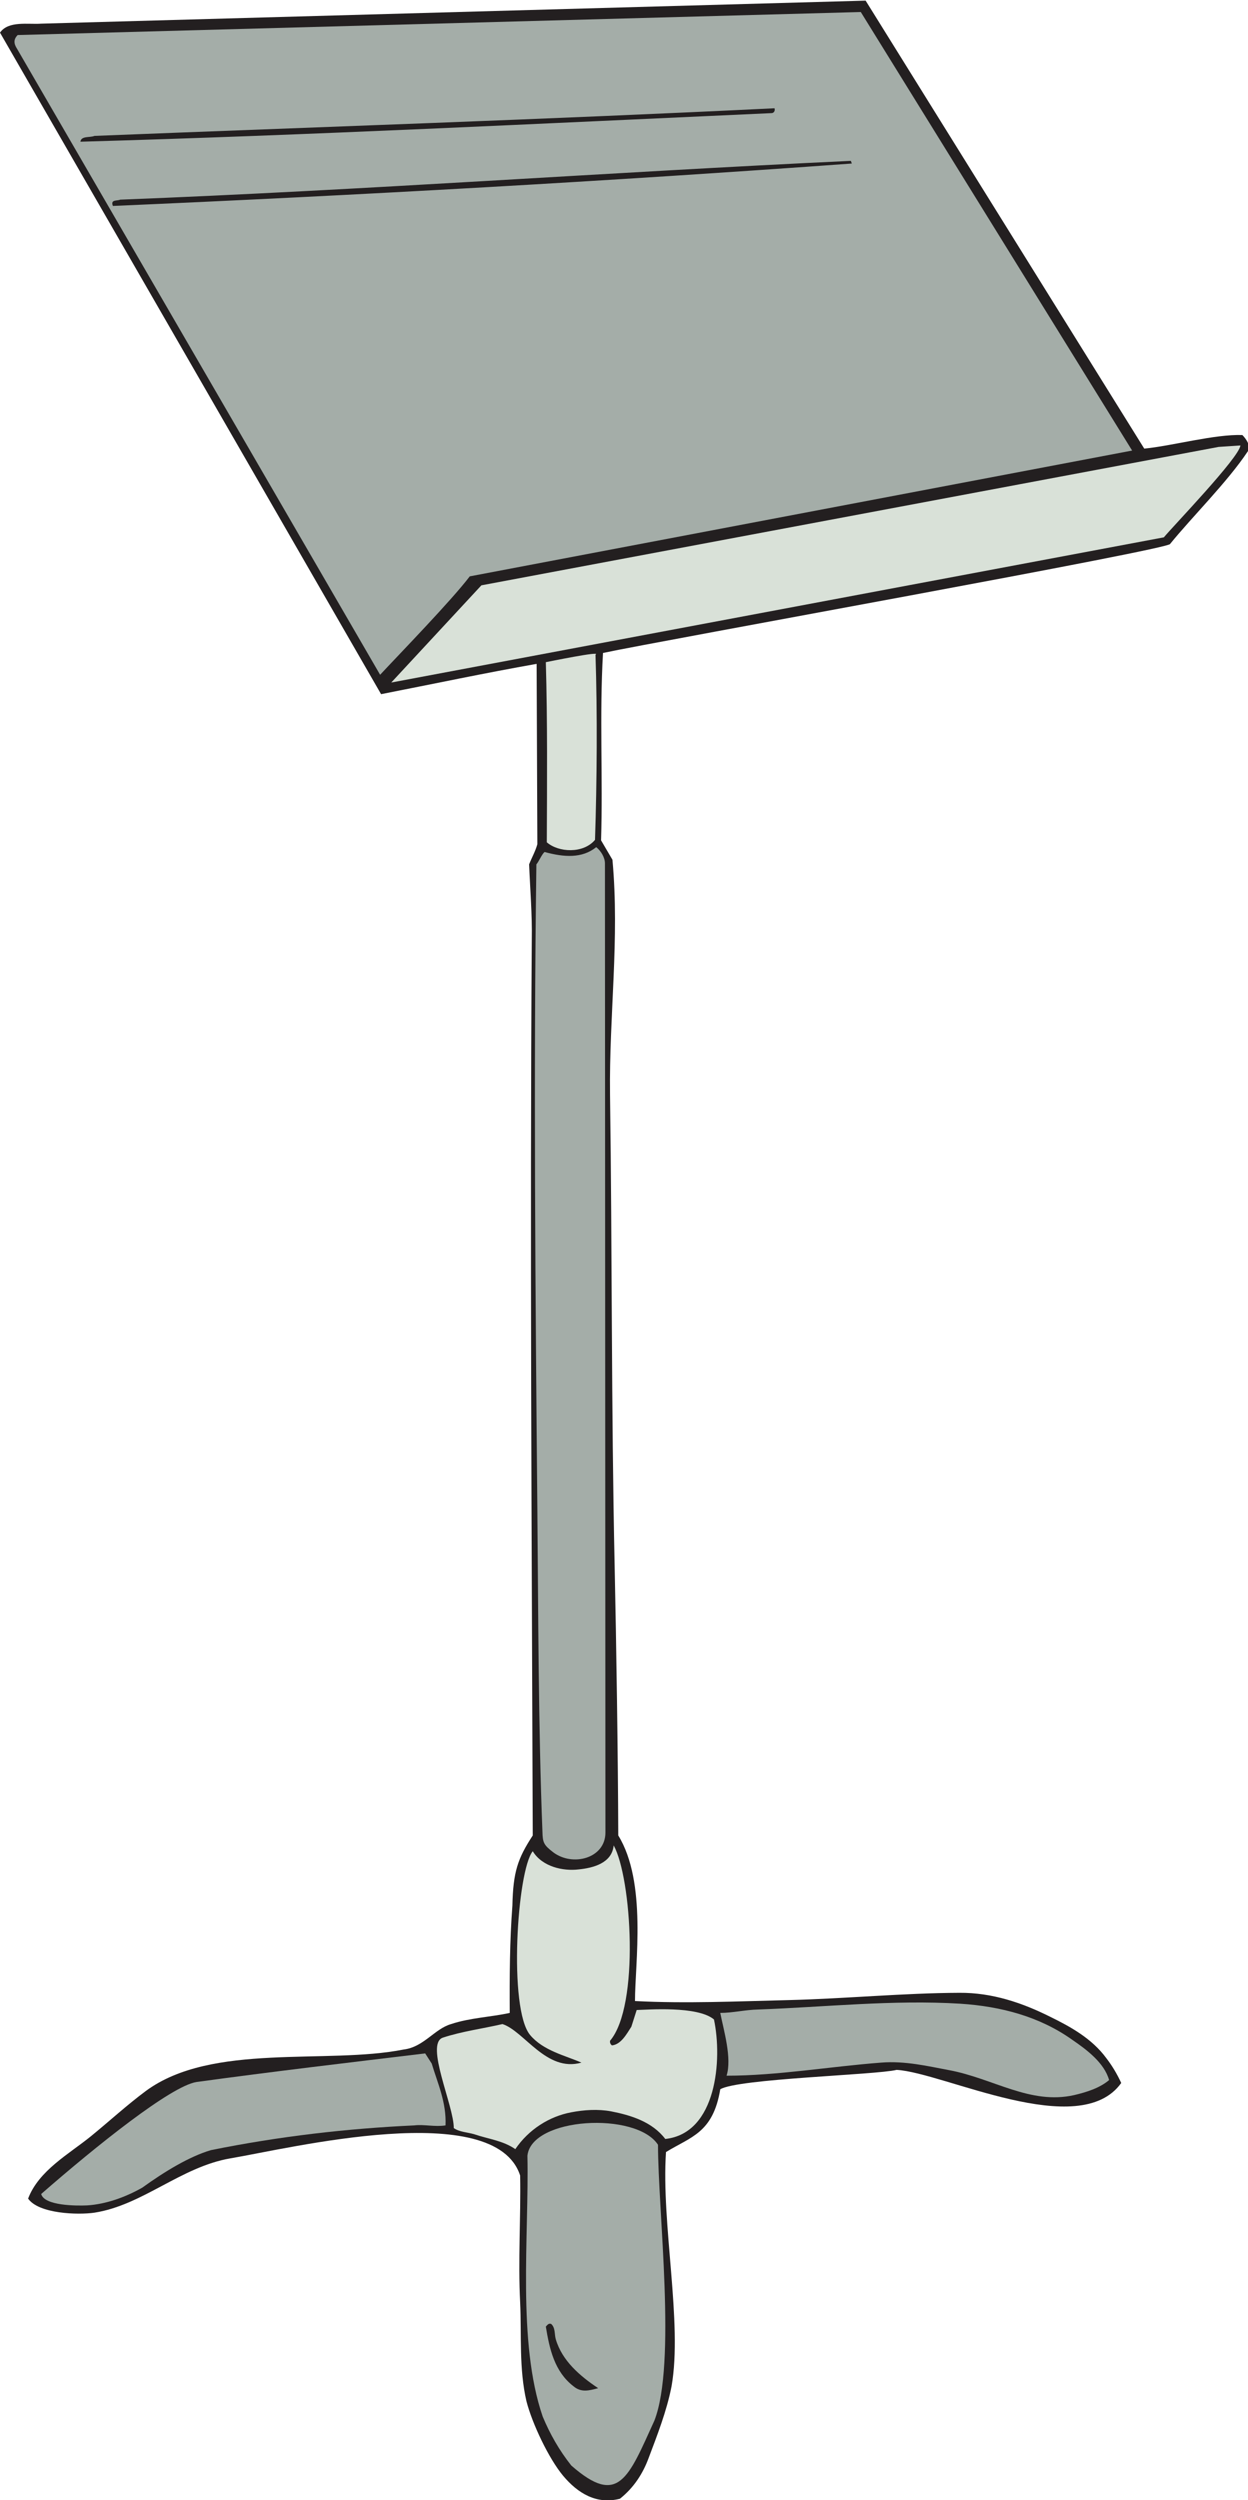 <?xml version="1.0" encoding="UTF-8" standalone="no"?>
<svg
   xmlns:dc="http://purl.org/dc/elements/1.1/"
   xmlns:cc="http://creativecommons.org/ns#"
   xmlns:rdf="http://www.w3.org/1999/02/22-rdf-syntax-ns#"
   xmlns:svg="http://www.w3.org/2000/svg"
   xmlns="http://www.w3.org/2000/svg"
   viewBox="0 0 494.4 989.853"
   height="989.853"
   width="494.4"
   xml:space="preserve"
   id="svg2"
   version="1.1"><defs
     id="defs6" /><g
     transform="matrix(1.333,0,0,-1.333,0,989.853)"
     id="g10"><g
       transform="scale(0.1)"
       id="g12"><path
         id="path14"
         style="fill:#231f20;fill-opacity:1;fill-rule:evenodd;stroke:none"
         d="m 2572.56,7423.89 828.01,-1330.55 c 82.79,7.91 208.79,43.19 291.6,40.31 9.35,-9.35 27.34,-32.4 15.84,-48.95 -60.49,-90.73 -164.88,-193.68 -230.41,-274.32 10.08,-14.4 -1513.44,-287.29 -1685.52,-324 -10.8,-186.49 0,-370.09 -5.76,-556.57 l 33.84,-57.6 c 21.6,-236.16 -10.08,-460.79 -7.2,-696.96 6.48,-465.11 3.6,-931.68 13.68,-1398.24 5.04,-235.44 10.08,-567.35 10.8,-802.79 85.69,-138.97 49.69,-380.17 49.69,-491.77 151.91,-7.92 306.72,-0.71 458.63,2.88 168.48,4.33 339.85,20.88 505.43,21.6 97.21,0.73 186.49,-29.52 270,-71.28 60.49,-29.52 123.85,-64.79 166.33,-122.4 17.28,-22.31 32.4,-47.52 44.65,-74.16 -124.57,-174.24 -527.05,30.97 -667.44,38.89 -61.94,-15.13 -471.6,-25.93 -524.16,-57.61 -21.61,-130.31 -87.86,-141.11 -161.29,-186.48 -14.4,-213.831 49.68,-506.878 16.56,-695.511 -14.39,-74.16 -43.2,-146.887 -68.4,-213.848 C 1910.88,79.891 1884.24,37.41 1842.48,4.297 1773.36,-13.703 1717.2,20.137 1673.28,72.695 1630.8,123.816 1581.84,226.777 1564.56,293.73 c -22.32,96.485 -14.4,196.563 -18.72,293.047 -6.48,125.996 2.16,251.278 0,377.274 C 1470.96,1195.18 860.398,1044.7 684.723,1015.18 537.836,989.969 424.078,876.211 280.801,853.895 231.84,846.699 115.199,850.293 83.519,895.652 115.199,979.168 205.199,1028.13 270,1080.69 c 54.723,44.64 107.281,92.88 163.438,134.64 196.562,144.73 537.125,77.76 766.082,123.13 59.76,7.19 91.44,61.2 141.12,75.59 56.16,18.72 118.8,20.88 174.24,33.13 -0.72,106.55 0,213.84 7.92,318.95 2.16,100.08 15.84,139.68 60.48,208.09 -2.88,886.32 -8.64,1773.35 -2.88,2660.39 1.44,74.88 -5.04,151.93 -7.92,223.93 7.92,20.16 18.72,38.87 24.48,59.76 l -2.16,535.67 c -151.2,-26.63 -311.76,-60.47 -462.24,-90 L 0,7328.85 c 25.199,36 84.238,23.76 122.398,26.64 l 2450.162,68.4 v 0" /><path
         id="path16"
         style="fill:#d9e1d8;fill-opacity:1;fill-rule:evenodd;stroke:none"
         d="m 3686.41,6102.7 c -3.62,-36 -200.88,-240.49 -227.52,-272.89 l -2296.09,-431.27 267.84,288.71 2190.96,411.13 64.81,4.32 v 0" /><path
         id="path18"
         style="fill:#d9e1d8;fill-opacity:1;fill-rule:evenodd;stroke:none"
         d="m 1769.76,5481.33 c 5.76,-173.52 4.32,-376.56 -1.44,-550.08 -35.28,-41.76 -108.72,-37.44 -143.28,-7.2 0.72,177.84 2.16,358.56 -2.88,534.96 4.32,0.72 168.48,34.56 147.6,22.32 v 0" /><path
         id="path20"
         style="fill:#a4ada8;fill-opacity:1;fill-rule:evenodd;stroke:none"
         d="m 1799.28,1982.85 c 0,-77.04 -97.92,-102.24 -155.52,-58.32 -28.08,21.6 -30.96,28.8 -31.68,61.2 -12.24,310.32 -12.24,650.17 -15.12,960.48 -5.76,636.49 -11.52,1275.84 -2.88,1912.33 7.2,7.92 16.56,30.95 24.48,36.71 57.6,-15.84 111.6,-19.43 153.36,14.4 14.4,-11.52 25.92,-30.95 25.92,-48.23 l 1.44,-2878.57 v 0" /><path
         id="path22"
         style="fill:#d9e1d8;fill-opacity:1;fill-rule:evenodd;stroke:none"
         d="m 1812.96,1364.38 c -0.72,-5.04 0.72,-10.08 5.76,-13.69 27.36,2.88 43.92,34.56 57.61,55.44 l 15.84,49.68 c 31.68,0.72 180.7,12.96 229.67,-28.08 25.19,-118.07 8.65,-338.39 -144.71,-354.96 -38.89,51.12 -102.25,70.56 -161.29,82.08 -38.88,7.2 -80.64,4.32 -118.08,-2.88 -65.52,-12.24 -126.72,-51.11 -166.32,-109.43 -36,25.19 -80.64,30.23 -120.96,43.92 -20.88,6.47 -44.64,6.47 -61.92,18.72 0.72,65.51 -86.4,250.55 -32.4,268.55 56.88,18.72 118.08,26.64 177.12,40.32 64.8,-20.88 130.32,-143.99 234.72,-114.48 -47.52,20.89 -113.76,35.28 -152.64,82.08 -64.8,77.76 -38.88,488.16 7.92,545.76 28.08,-46.07 90,-59.75 136.8,-53.99 41.76,4.31 98.64,18 103.68,71.28 53.27,-95.77 77.76,-476.65 -10.8,-580.32 v 0" /><path
         id="path24"
         style="fill:#a4ada8;fill-opacity:1;fill-rule:evenodd;stroke:none"
         d="m 3186.72,1367.25 c 43.2,-29.52 95.04,-68.39 109.43,-119.52 -28.06,-23.76 -66.95,-35.99 -103.67,-44.64 -131.03,-29.52 -240.49,49.68 -372.25,74.16 -61.91,11.52 -130.31,28.08 -201.6,22.32 -151.19,-11.52 -308.86,-38.88 -459.35,-38.88 16.56,51.85 -8.64,135.36 -18.71,186.49 36.72,0 74.86,9.35 111.6,10.07 199.43,7.2 401.03,29.53 601.91,17.28 120.96,-7.92 235.43,-38.15 332.64,-107.28 v 0" /><path
         id="path26"
         style="fill:#a4ada8;fill-opacity:1;fill-rule:evenodd;stroke:none"
         d="m 1283.04,1296.7 c 18,-59.77 43.92,-115.21 41.04,-183.61 -31.68,-5.04 -64.08,3.61 -92.88,0 -200.88,-9.36 -401.04,-32.4 -604.083,-73.43 -64.082,-18.72 -137.515,-63.363 -204.476,-111.605 -51.121,-28.797 -108,-48.965 -163.442,-52.555 -31.679,-1.449 -127.441,-1.449 -136.801,33.836 163.442,142.554 385.2,320.394 461.524,332.634 225.355,30.96 452.878,57.6 679.678,84.96 l 19.44,-30.23 v 0" /><path
         id="path28"
         style="fill:#a4ada8;fill-opacity:1;fill-rule:evenodd;stroke:none"
         d="M 2558.16,7390.05 3364.55,6087.57 1396.08,5713.89 c -54.72,-72 -207.36,-228.96 -266.4,-292.32 L 50.398,7281.33 c -9.359,14.4 -10.797,27.37 2.16,40.33 l 2505.601,68.39 z m -29.53,-442.08 2.89,-7.92 c -723.6,-52.55 -1452.96,-93.59 -2196,-126 -7.922,20.16 12.96,14.41 21.597,18.72 725.043,28.09 1447.923,81.37 2171.513,115.2 z m -226.79,156.24 c 2.16,-7.2 -1.45,-13.67 -7.91,-14.4 -685.45,-30.96 -1369.453,-65.51 -2054.891,-84.96 2.16,18.01 28.078,11.53 41.762,17.28 673.199,26.64 1346.399,48.96 2021.039,82.08 v 0" /><path
         id="path30"
         style="fill:#a4ada8;fill-opacity:1;fill-rule:evenodd;stroke:none"
         d="m 1955.53,1055.5 c 0,-197.289 55.43,-649.445 -10.8,-819.367 -77.77,-170.637 -106.57,-256.32 -246.97,-133.203 -36,45.359 -63.36,93.601 -84.96,145.449 -76.32,222.48 -40.32,537.121 -45.36,774.711 12.24,114.49 323.28,131.76 388.09,32.41 z M 1651.68,478.055 c 18.72,-64.082 72,-109.442 126,-145.438 -27.36,-7.207 -50.4,-13.683 -73.44,5.762 -56.88,43.914 -71.28,111.59 -82.08,177.121 4.32,4.313 7.92,10.797 15.84,7.918 12.96,-11.523 9.36,-30.246 13.68,-45.363 v 0" /></g></g></svg>